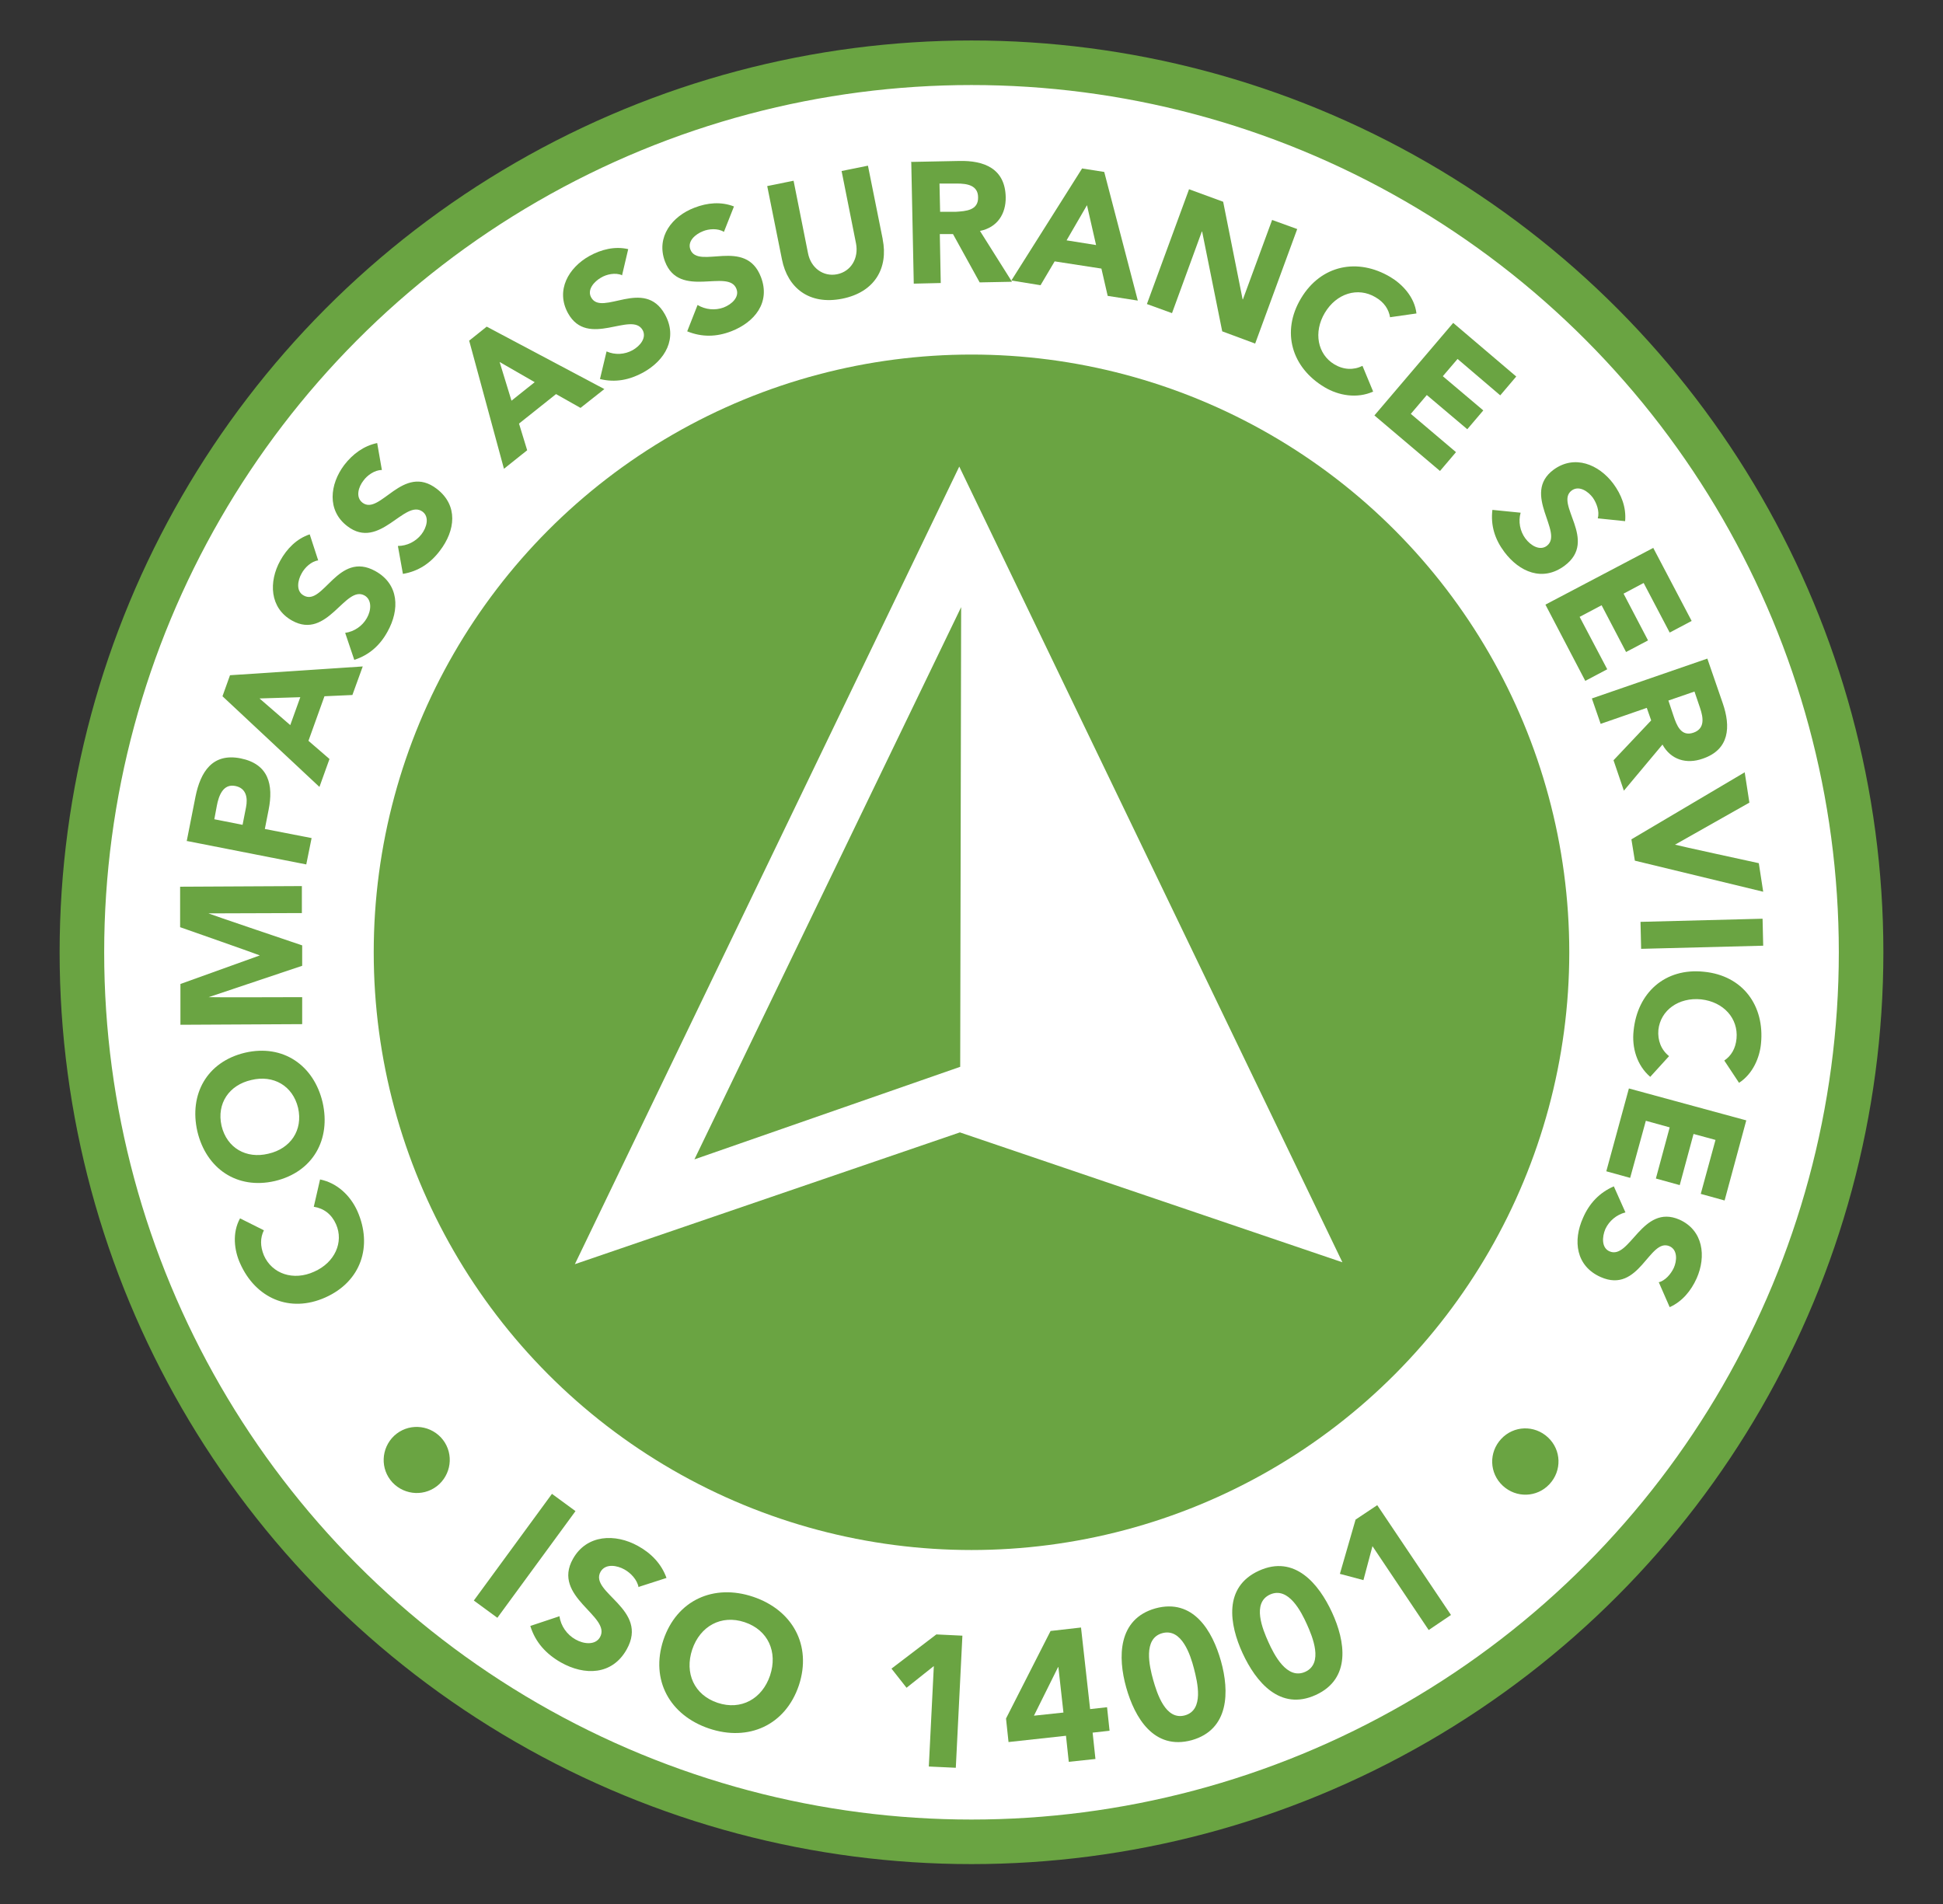 <?xml version="1.0" encoding="UTF-8"?>
<svg id="Layer_2" xmlns="http://www.w3.org/2000/svg" version="1.1" viewBox="0 0 619.2 606.9">
  <rect x="0" y="0" width="619.2" height="606.9" fill="#333333" stroke="none"/>
  <!-- Generator: Adobe Illustrator 29.2.0, SVG Export Plug-In . SVG Version: 2.1.0 Build 108)  -->
  <defs>
    <style>
      .st0 {
        fill: #6aa442;
      }

      .st1, .st2 {
        fill: #fff;
      }

      .st2 {
        stroke: #6aa442;
        stroke-miterlimit: 10;
        stroke-width: 14.2px;
      }
    </style>
  </defs>
  <circle class="st2" cx="309.6" cy="303.5" r="283.5"/>
  <g>
    <path class="st0" d="M140.5,458.1c4,4.3,3.7,10.9-.5,14.9-4.3,4-10.9,3.7-14.9-.5-4-4.3-3.7-10.9.5-14.9,4.3-4,10.9-3.7,14.9.5Z"/>
    <path class="st0" d="M175.9,476.1l7.5,5.5-24.9,34-7.5-5.5,24.9-34Z"/>
    <path class="st0" d="M203.5,505.9c-.4-2.4-2.5-4.6-4.5-5.7-2.3-1.3-6-2-7.6.7-3.8,6.7,15.6,11.9,8.3,24.8-4.6,8.2-13.4,8.4-21,4.1-4.7-2.7-8.1-6.4-9.7-11.6l9.3-3.1c.4,3.1,2.4,5.9,5.1,7.4,2.6,1.5,6.3,1.9,7.8-.7,3.8-6.7-15.5-12.8-8.6-25,4.4-7.8,13.5-8.1,20.7-4.1,4.2,2.3,7.5,5.7,9.1,10.2l-9,2.9Z"/>
    <path class="st0" d="M240,508.9c12.5,4.2,18.8,15.4,14.6,28.2-4.3,12.8-16.1,18-28.6,13.8-12.5-4.2-18.8-15.4-14.6-28.2,4.3-12.8,16.1-18,28.6-13.8ZM228.7,542.7c7.5,2.5,14.2-1.3,16.7-8.7,2.5-7.5-.6-14.5-8.1-17-7.5-2.5-14.2,1.3-16.7,8.7-2.5,7.5.6,14.5,8.1,17Z"/>
    <path class="st0" d="M297.7,530.9l-8.8,7-4.8-6.1,14.3-10.9,8.3.4-2.1,42.1-8.6-.4,1.6-32.1Z"/>
    <path class="st0" d="M339.7,553.2l-18.3,2-.8-7.5,14.2-27.9,9.7-1.1,2.9,26,5.4-.6.8,7.5-5.4.6.9,8.4-8.5.9-.9-8.4ZM337.3,531.3h-.1s-7.7,15.5-7.7,15.5l9.4-1-1.6-14.4Z"/>
    <path class="st0" d="M368.2,512.6c12.1-3.3,18.2,7.2,20.9,16.8,2.7,9.6,2.7,21.8-9.3,25.2-12.1,3.3-18.2-7.2-20.9-16.8-2.7-9.6-2.7-21.8,9.3-25.2ZM377.6,546.7c6.2-1.7,4-10.6,2.9-14.9s-3.9-13-10.1-11.3c-6.2,1.7-4.1,10.6-2.9,14.9,1.2,4.2,3.9,13,10.1,11.3Z"/>
    <path class="st0" d="M401.2,500.6c11.4-5.2,19.1,4.2,23.3,13.3,4.2,9.1,6.2,21.1-5.2,26.3s-19.1-4.2-23.3-13.3c-4.2-9.1-6.2-21.1,5.2-26.3ZM416,532.8c5.8-2.7,2.3-11.1.5-15.1-1.8-4-5.9-12.2-11.8-9.5-5.8,2.7-2.3,11.1-.5,15.1,1.8,4,5.9,12.2,11.8,9.5Z"/>
    <path class="st0" d="M437.4,492.7l-2.9,10.9-7.5-2,5-17.3,6.9-4.6,23.5,35-7.1,4.8-17.9-26.7Z"/>
    <path class="st0" d="M478.4,458.6c4-4.3,10.6-4.5,14.9-.5s4.5,10.6.5,14.9c-4,4.3-10.6,4.5-14.9.5-4.3-4-4.5-10.6-.5-14.9Z"/>
  </g>
  <g>
    <path class="st0" d="M84.1,392.1c-1.2,2.4-1.2,5.1,0,8,2.6,5.9,9.4,8.2,16,5.2,6.6-2.9,9.5-9.4,7-15.1-1.4-3.2-3.9-5.1-7.1-5.6l2-8.7c5.5,1.1,9.7,5.2,11.9,10.1,4.9,11.1,1.2,22.4-10.2,27.5-11.4,5.1-22.3.2-27.2-10.9-1.8-4-2.6-9.6,0-14.3l7.6,3.8Z"/>
    <path class="st0" d="M62.9,360.6c-2.7-11.8,3-22.2,15.2-25.1,12.1-2.8,21.9,4,24.7,15.8,2.7,11.8-3,22.2-15.2,25.1-12.1,2.8-21.9-4-24.7-15.8ZM95,353.1c-1.7-7.1-7.9-10.6-14.9-8.9-7.1,1.6-11.1,7.5-9.5,14.6,1.7,7.1,7.9,10.6,14.9,8.9,7.1-1.6,11.1-7.5,9.5-14.6Z"/>
    <path class="st0" d="M57.5,326.6v-13c0,0,25.3-9.1,25.3-9.1h0c0-.1-25.4-9-25.4-9v-12.9c0,0,38.8-.2,38.8-.2v8.6s-29.8.1-29.8.1h0c0,.1,29.9,10.2,29.9,10.2v6.5s-29.8,10-29.8,10h0c0,.1,29.8,0,29.8,0v8.6s-38.8.2-38.8.2Z"/>
    <path class="st0" d="M59.5,268.1l2.8-14.2c1.6-7.9,5.4-14,14.4-12.2,8.9,1.8,10.5,8.4,8.9,16.4l-1.2,6.1,14.9,2.9-1.7,8.4-38.2-7.5ZM77.3,262.9l1.1-5.6c.6-3,.1-6.1-3.4-6.8-3.9-.8-5.3,3.1-5.9,6.3l-.8,4.3,9.1,1.8Z"/>
    <path class="st0" d="M70.9,221.9l2.4-6.7,42.3-2.8-3.3,9.1-8.9.4-5.1,14.2,6.7,5.8-3.2,8.9-30.9-28.9ZM82.7,222.6l9.8,8.5,3.2-8.9-13,.4Z"/>
    <path class="st0" d="M101.4,178.6c-2.2.3-4.3,2.3-5.3,4.2-1.2,2.1-1.9,5.6.7,7,6.2,3.5,10.9-14.4,22.8-7.8,7.6,4.2,7.8,12.3,3.9,19.3-2.4,4.4-5.9,7.5-10.6,9l-2.9-8.6c2.9-.4,5.5-2.2,6.9-4.7,1.4-2.4,1.7-5.8-.7-7.2-6.2-3.5-11.8,14.3-23.1,8-7.2-4-7.5-12.4-3.8-19.1,2.1-3.8,5.2-7,9.4-8.4l2.7,8.3Z"/>
    <path class="st0" d="M121.6,149.8c-2.2,0-4.6,1.7-5.8,3.4-1.5,1.9-2.6,5.2-.3,7,5.6,4.3,12.9-12.7,23.7-4.4,6.9,5.3,5.9,13.3,1,19.7-3,4-6.9,6.6-11.8,7.4l-1.6-8.9c2.9,0,5.7-1.4,7.5-3.7,1.7-2.2,2.6-5.5.4-7.2-5.7-4.3-13.7,12.5-24,4.6-6.6-5-5.6-13.4-1-19.5,2.7-3.5,6.2-6.1,10.5-7l1.5,8.6Z"/>
    <path class="st0" d="M149.6,108.5l5.5-4.4,37.5,19.9-7.6,6-7.8-4.4-11.8,9.4,2.6,8.5-7.4,5.9-11.1-40.9ZM159.2,115.3l3.8,12.4,7.4-5.9-11.3-6.5Z"/>
    <path class="st0" d="M198.2,87.7c-2.1-.9-4.9-.3-6.7.8-2.1,1.2-4.5,3.8-3.1,6.3,3.4,6.2,16.9-6.5,23.5,5.4,4.2,7.6.1,14.6-6.9,18.5-4.4,2.4-8.9,3.3-13.8,2.1l2.1-8.8c2.7,1.2,5.8,1,8.3-.4,2.5-1.4,4.5-4,3.2-6.4-3.5-6.2-17.5,6-23.8-5.4-4-7.3.2-14.5,6.8-18.2,3.8-2.1,8.1-3.2,12.4-2.2l-2,8.5Z"/>
    <path class="st0" d="M230.7,73.9c-1.9-1.2-4.8-1-6.7-.2-2.3.9-5,3.1-4,5.8,2.5,6.6,17.6-4,22.5,8.8,3.1,8.1-2,14.4-9.5,17.3-4.7,1.8-9.3,1.9-14,0l3.3-8.4c2.5,1.5,5.6,1.8,8.3.8,2.6-1,5.1-3.3,4.1-5.9-2.5-6.7-18.2,3.4-22.8-8.8-2.9-7.8,2.3-14.4,9.4-17.1,4.1-1.6,8.5-2,12.6-.4l-3.2,8.1Z"/>
    <path class="st0" d="M281.3,76.3c1.8,9-2.4,16.8-12.9,18.9-10.6,2.1-17.4-3.5-19.2-12.5l-4.7-23.4,8.4-1.7,4.6,23.1c.9,4.7,4.9,7.6,9.3,6.7,4.4-.9,6.9-5.1,6-9.8l-4.6-23.1,8.4-1.7,4.7,23.4Z"/>
    <path class="st0" d="M290.6,51.6l15-.3c8-.2,14.7,2.4,14.9,11.5.1,5.4-2.7,9.7-8.2,10.8l10.2,16.2-10.3.2-8.5-15.4h-4.2c0,0,.3,15.6.3,15.6l-8.6.2-.8-38.9ZM299.5,67.5h5.1c3.1-.2,7.2-.4,7.1-4.6,0-3.9-3.6-4.4-6.7-4.4h-5.6c0,.1.2,9,.2,9Z"/>
    <path class="st0" d="M344.9,53.7l7,1.1,10.7,41-9.6-1.5-2-8.7-14.9-2.3-4.5,7.6-9.3-1.5,22.6-35.8ZM346.4,65.4l-6.5,11.2,9.4,1.5-2.9-12.7Z"/>
    <path class="st0" d="M378.9,60.3l10.9,4,6.2,31.1h.1s9.3-25.3,9.3-25.3l8,2.9-13.4,36.5-10.5-3.9-6.4-31.8h-.1s-9.5,26-9.5,26l-8-2.9,13.4-36.5Z"/>
    <path class="st0" d="M443,101.2c-.4-2.6-1.9-4.9-4.7-6.5-5.6-3.3-12.4-1.2-16.1,5-3.7,6.2-2.3,13.2,3,16.4,3,1.8,6.2,1.9,9,.5l3.4,8.2c-5.1,2.3-11,1.3-15.5-1.4-10.4-6.2-13.9-17.6-7.5-28.3,6.4-10.7,18.1-13,28.5-6.8,3.7,2.2,7.7,6.3,8.3,11.6l-8.4,1.2Z"/>
    <path class="st0" d="M463.1,102.9l20.1,17.1-5.1,6-13.6-11.6-4.7,5.5,12.9,10.9-5.1,6-12.9-10.9-5.1,6,14.4,12.2-5.1,6-20.9-17.7,25.2-29.6Z"/>
    <path class="st0" d="M509.2,165.1c.6-2.1-.4-4.8-1.6-6.5-1.4-1.9-4.3-4-6.7-2.3-5.7,4.2,8.6,15.9-2.3,24-7,5.2-14.4,2-19.2-4.4-3-4-4.4-8.4-3.8-13.4l9,.9c-.8,2.8-.2,5.9,1.5,8.2,1.7,2.3,4.6,4,6.8,2.4,5.7-4.2-8.2-16.6,2.2-24.3,6.7-4.9,14.4-1.7,19,4.4,2.6,3.5,4.2,7.6,3.8,12l-8.7-.9Z"/>
    <path class="st0" d="M526.8,174.5l12.3,23.4-7,3.7-8.3-15.8-6.4,3.4,7.8,14.9-7,3.7-7.8-14.9-7,3.7,8.8,16.7-7,3.7-12.7-24.3,34.4-18.1Z"/>
    <path class="st0" d="M544.1,209.9l4.9,14.2c2.6,7.5,2.2,14.8-6.4,17.7-5.1,1.8-10.1.4-12.8-4.5l-12.3,14.7-3.3-9.7,12-12.7-1.4-4-14.7,5.1-2.8-8.1,36.8-12.7ZM531.7,223.3l1.6,4.8c1,3,2.4,6.8,6.4,5.4,3.7-1.3,3.1-4.8,2.1-7.8l-1.8-5.3-8.4,2.9Z"/>
    <path class="st0" d="M556,246.1l1.5,9.7-23.7,13.4h0c0,.1,26.7,5.9,26.7,5.9l1.4,9.1-40.9-9.9-1.1-6.8,36-21.3Z"/>
    <path class="st0" d="M561.7,292.8l.2,8.6-38.9,1-.2-8.6,38.9-1Z"/>
    <path class="st0" d="M549.5,338c2.2-1.5,3.6-3.8,3.9-7,.6-6.4-4.1-11.7-11.3-12.5-7.2-.7-12.9,3.5-13.6,9.7-.3,3.4.9,6.4,3.4,8.4l-6,6.6c-4.3-3.7-5.9-9.4-5.3-14.7,1.2-12.1,10-20.1,22.4-18.8,12.4,1.2,19.4,10.8,18.2,22.9-.4,4.3-2.5,9.6-7,12.5l-4.7-7.1Z"/>
    <path class="st0" d="M556.5,357.1l-6.9,25.5-7.6-2.1,4.7-17.2-7-1.9-4.4,16.3-7.6-2.1,4.4-16.3-7.6-2.1-5,18.2-7.6-2.1,7.2-26.4,37.5,10.2Z"/>
    <path class="st0" d="M528.5,408.7c2.2-.5,4-2.7,4.9-4.6,1-2.2,1.3-5.7-1.3-6.9-6.5-2.9-9.6,15.3-22,9.8-7.9-3.5-8.9-11.6-5.6-18.9,2-4.6,5.2-8,9.8-10l3.7,8.3c-2.8.7-5.2,2.7-6.4,5.3-1.1,2.6-1.2,6,1.3,7.1,6.5,2.9,10.4-15.3,22.3-10.1,7.6,3.4,8.6,11.7,5.5,18.7-1.8,4-4.6,7.4-8.6,9.2l-3.5-8Z"/>
  </g>
  <circle class="st0" cx="309.6" cy="303.5" r="190.5"/>
  <polygon class="st1" points="305.7 148.7 427.8 402.3 305.9 360.9 183.2 402.9 305.7 148.7"/>
  <polygon class="st0" points="306.3 193.5 306 340 221.3 369.5 306.3 193.5"/>
</svg>